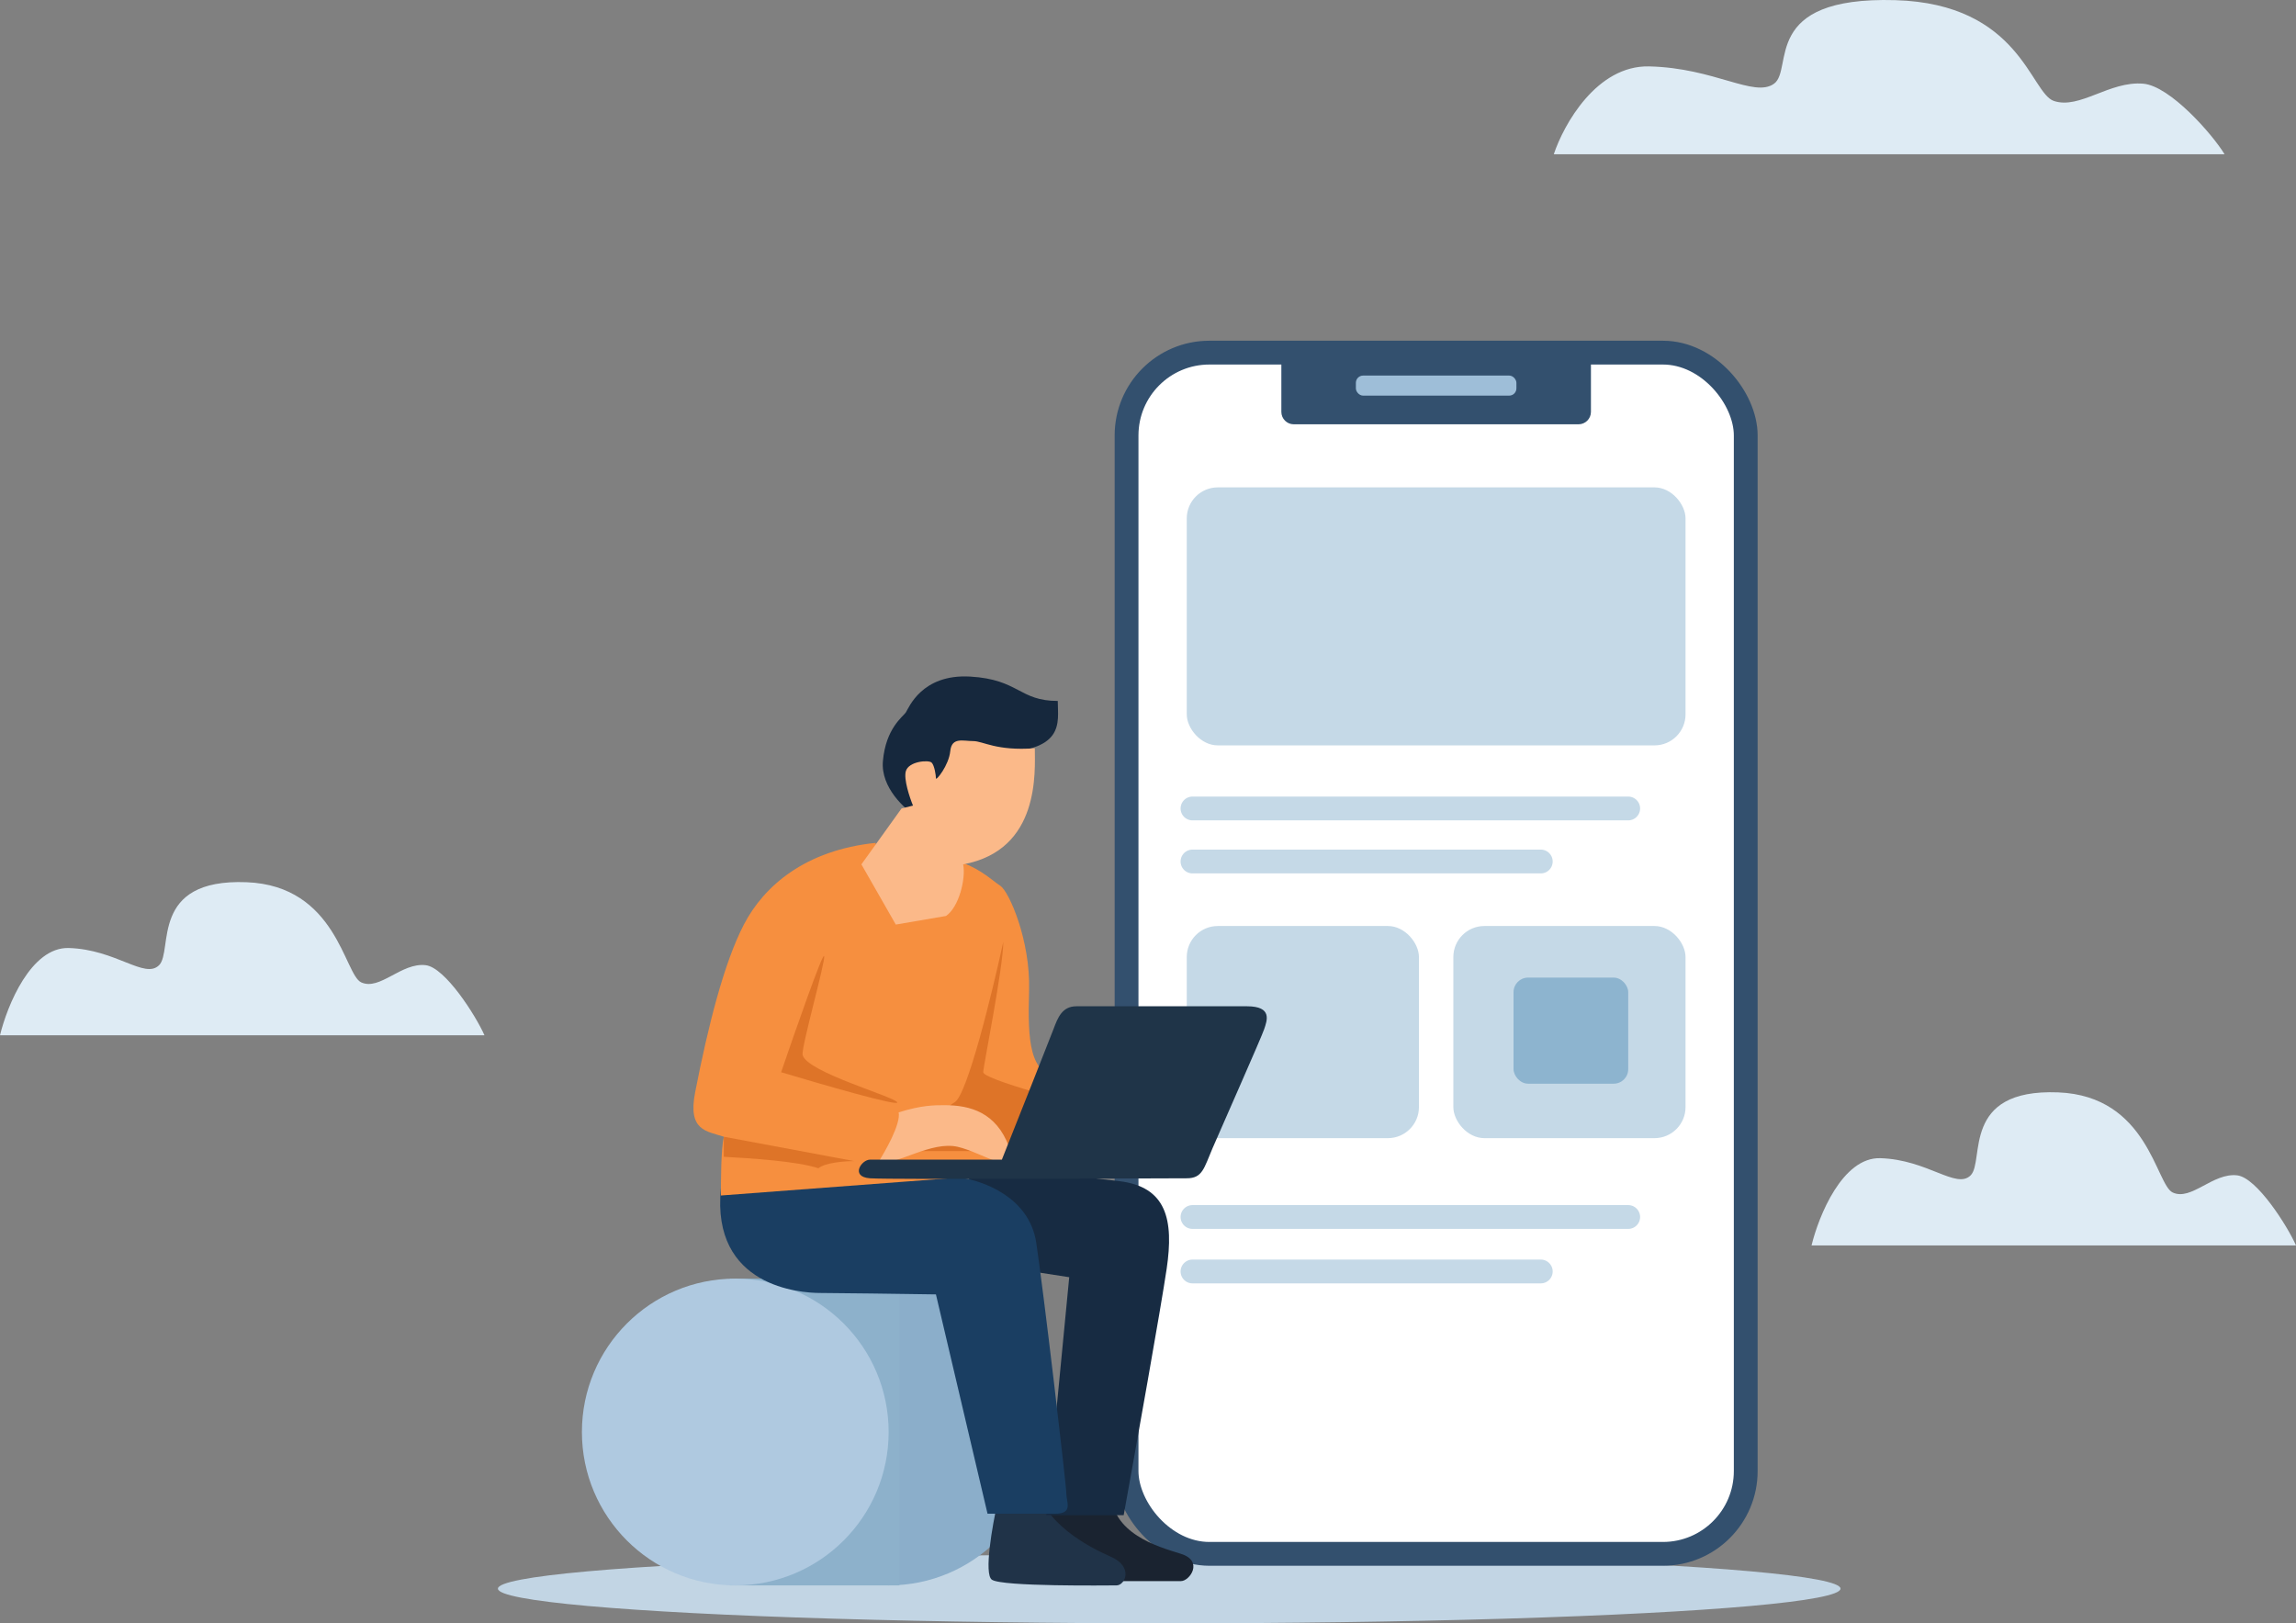 <svg width="2218" height="1568" viewBox="0 0 2218 1568" fill="none" xmlns="http://www.w3.org/2000/svg">
<rect x="0" y="0" width="2218" height="1568" fill="#808080" stroke="none"/>
<ellipse cx="1129.5" cy="1534.5" rx="648.5" ry="33.5" fill="#C2D5E4"/>
<circle cx="858.445" cy="1383.2" r="148.151" fill="#8BAECA"/>
<rect x="705.096" y="1235.05" width="163.746" height="296.302" fill="#8DB1CB"/>
<circle cx="710.294" cy="1383.2" r="148.151" fill="#AFC9E0"/>
<rect x="1088.29" y="340.609" width="598.142" height="1160.29" rx="80" fill="white" stroke="#33506E" stroke-width="23"/>
<path d="M1237.82 340.609H1536.89V397.838C1536.89 404.466 1531.52 409.838 1524.89 409.838H1249.82C1243.19 409.838 1237.82 404.466 1237.82 397.838V340.609Z" fill="#33506E"/>
<rect x="1309.82" y="362.762" width="155.074" height="19.384" rx="7" fill="#9EBED8"/>
<rect x="1146.44" y="470.76" width="481.837" height="249.226" rx="30" fill="#C5D9E7"/>
<rect x="1146.44" y="894.444" width="224.303" height="204.919" rx="30" fill="#C5D9E7"/>
<rect x="1403.97" y="894.444" width="224.303" height="204.919" rx="30" fill="#C5D9E7"/>
<rect x="1462.13" y="944.29" width="110.767" height="102.46" rx="14" fill="#8DB4CF"/>
<path d="M1151.98 832.138H1488.43M1151.98 1175.52H1572.89M1151.98 780.908H1572.89M1151.98 1228.13H1488.43" stroke="#C5D9E7" stroke-width="23" stroke-linecap="round"/>
<path d="M1140.9 1527.2H1059.21L989.981 1471.82C1017.67 1447.36 1073.06 1406.74 1073.06 1439.97C1073.06 1481.51 1118.75 1493.97 1140.9 1500.89C1163.05 1507.82 1149.21 1527.2 1140.9 1527.2Z" fill="#1A2330"/>
<path d="M958.136 1525.82C950.382 1520.28 958.597 1473.66 963.674 1451.05C974.289 1432.59 996.627 1403.14 1001.06 1433.05C1006.6 1470.43 1050.9 1493.97 1073.06 1503.66C1095.21 1513.36 1086.9 1531.36 1078.59 1531.36C1070.29 1531.36 967.828 1532.74 958.136 1525.82Z" fill="#203348"/>
<path d="M1085.52 1463.51H1039.83H1010.75L1032.9 1233.67L996.904 1228.13L926.29 1124.29C962.751 1127.98 1044.81 1136.47 1081.36 1140.9C1127.06 1146.44 1133.98 1178.29 1127.06 1225.36C1121.52 1263.02 1097.06 1399.82 1085.52 1463.51Z" fill="#172B42"/>
<path d="M840.445 1129.82L696.448 1147.82C686.756 1243.36 773.985 1248.9 791.985 1248.9C806.385 1248.9 872.753 1249.82 904.137 1250.28L953.982 1462.13H1019.06C1037.06 1462.13 1030.13 1451.05 1030.13 1442.74C1030.13 1434.43 1007.98 1246.13 1001.06 1200.44C994.135 1154.75 947.059 1140.9 931.828 1138.13C919.644 1135.92 865.83 1131.67 840.445 1129.82Z" fill="#1A3E62"/>
<path d="M699.217 1097.98C696.448 1110.44 696.448 1140.44 696.448 1154.75L971.981 1133.98C999.673 1103.98 1048.96 1043.43 1024.6 1041.21C994.135 1038.44 992.75 1005.21 994.135 956.751C995.52 908.29 974.751 861.214 966.443 855.676C958.136 850.138 948.443 840.445 930.444 833.523C927.675 852.907 899.983 872.291 875.06 866.753C850.138 861.214 845.984 841.83 845.984 814.138C778.139 821.061 737.986 855.676 718.602 893.06C699.217 930.444 683.987 991.366 671.526 1055.06C664.211 1092.44 682.602 1092.44 699.217 1097.98Z" fill="#F68F3F"/>
<path d="M796.139 923.521C795.031 919.09 767.985 996.442 754.601 1035.67C792.908 1047.21 868.968 1069.18 866.753 1064.75C863.983 1059.21 779.524 1035.67 775.37 1019.06C773.691 1012.34 797.523 929.059 796.139 923.521Z" fill="#DE7428"/>
<path d="M922.136 1064.75C934.321 1058.1 958.597 958.597 969.212 909.675C969.212 934.597 949.828 1030.13 949.828 1035.67C949.828 1040.1 986.75 1051.36 1005.21 1056.44L981.674 1111.82H887.522C893.983 1098.9 909.952 1071.39 922.136 1064.75Z" fill="#DE7428"/>
<path d="M825.215 1121.52L699.217 1097.98V1117.36C724.14 1118.75 769.831 1121.52 790.6 1128.44C797.246 1122.9 816.446 1121.52 825.215 1121.52Z" fill="#DE7428"/>
<path d="M868.137 1074.44C870.353 1085.52 855.214 1112.29 847.368 1124.29C868.137 1124.29 899.983 1102.13 924.905 1107.67C949.828 1113.21 987.212 1140.9 974.751 1107.67C962.289 1074.44 937.367 1067.52 912.444 1067.52C902.364 1067.52 890.291 1067.52 868.137 1074.44Z" fill="#FBB989"/>
<path d="M852.907 735.217C850.692 760.693 874.137 781.831 886.137 789.216C898.598 767.985 914.88 726.909 958.136 726.909C1030.13 726.909 1021.83 697.833 1021.83 677.064C984.443 677.064 984.443 656.295 937.367 653.526C890.291 650.757 877.829 683.987 875.06 688.141C872.291 692.294 855.676 703.371 852.907 735.217Z" fill="#16283D"/>
<path d="M870.906 780.908L832.138 834.907L865.368 893.06L913.829 884.752C926.29 876.445 933.213 848.753 930.444 834.907C1005.21 821.061 999.673 744.909 999.673 722.755C962.289 725.524 949.828 715.832 940.136 715.832C930.444 715.832 919.367 711.679 917.983 725.524C916.598 739.37 904.137 754.601 904.137 751.832C904.137 749.062 902.752 739.37 899.983 736.601C897.214 733.832 877.829 735.216 875.06 744.909C872.845 752.662 878.752 770.293 881.983 778.139L870.906 780.908Z" fill="#FBB989"/>
<path d="M840.445 1120.13H967.828C983.058 1081.83 1014.35 1003 1017.67 994.135C1021.83 983.058 1025.98 971.981 1039.83 971.981H1204.59C1229.51 971.981 1223.98 985.827 1221.21 994.135C1218.44 1002.44 1179.67 1089.67 1171.36 1109.06C1163.05 1128.44 1161.67 1138.13 1146.44 1138.13C1131.21 1138.13 859.83 1139.52 840.445 1138.13C821.061 1136.75 832.138 1120.13 840.445 1120.13Z" fill="#1F3448"/>
<path d="M411.231 932.288C430.062 934.499 459.692 981.114 468 1000H0C6.923 971.441 29.908 914.6 66.462 915.705C112.154 917.087 139.846 946.106 153.692 932.288C167.538 918.469 144 848.477 238.154 852.139C325.385 855.53 332.532 941.32 348.923 948.87C366.923 957.161 387.692 929.524 411.231 932.288Z" fill="#DEEBF4"/>
<path d="M2161.23 1135.29C2180.06 1137.5 2209.69 1184.11 2218 1203H1750C1756.92 1174.44 1779.91 1117.6 1816.46 1118.71C1862.15 1120.09 1889.85 1149.11 1903.69 1135.29C1917.54 1121.47 1894 1051.48 1988.15 1055.14C2075.38 1058.53 2082.53 1144.32 2098.92 1151.87C2116.92 1160.16 2137.69 1132.52 2161.23 1135.29Z" fill="#DEEBF4"/>
<path d="M2070.4 80.83C2096.47 83.056 2137.5 129.987 2149 149H1501C1510.59 120.248 1542.41 63.023 1593.02 64.136C1656.29 65.527 1694.63 94.742 1713.8 80.83C1732.98 66.918 1700.38 -3.546 1830.75 0.139C1951.53 3.554 1961.43 89.923 1984.12 97.525C2009.05 105.872 2037.8 78.048 2070.4 80.83Z" fill="#DEEBF4"/>
</svg>

